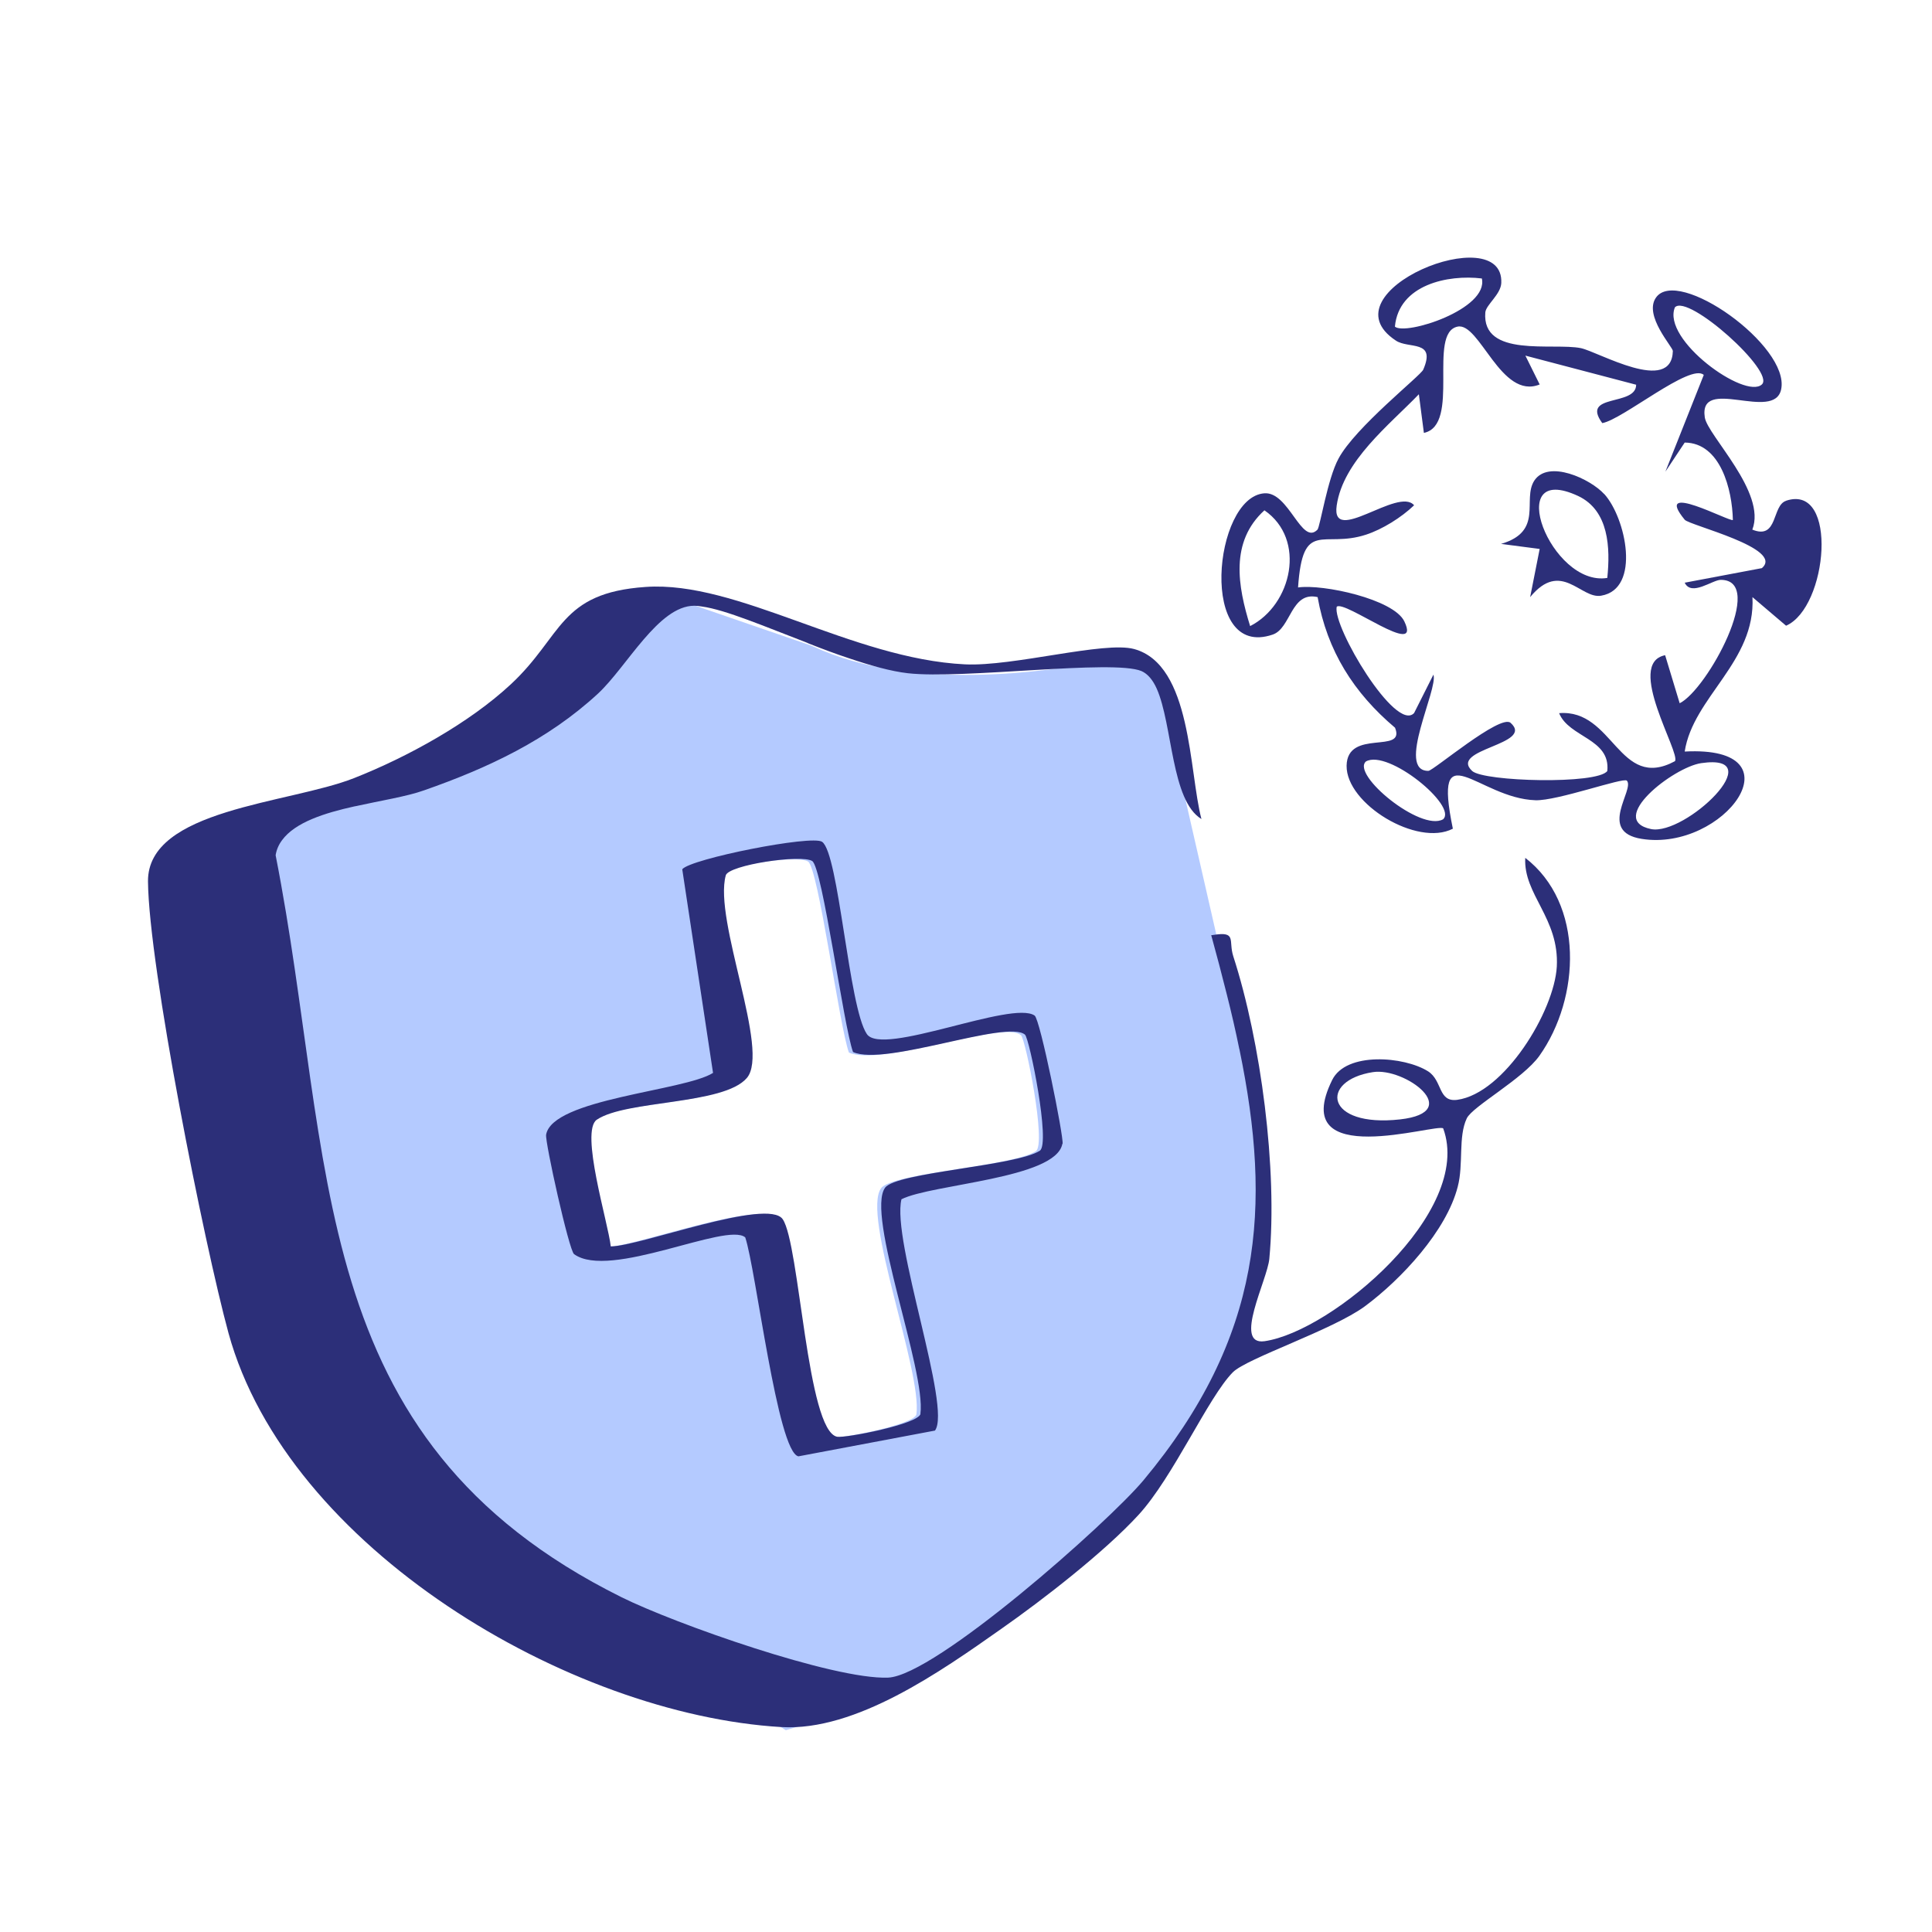 <?xml version="1.0" encoding="UTF-8"?>
<svg id="Layer_1" data-name="Layer 1" xmlns="http://www.w3.org/2000/svg" viewBox="0 0 150 150">
  <defs>
    <style>
      .cls-1 {
        fill: #2c2f79;
      }

      .cls-2 {
        fill: #b4caff;
      }
    </style>
  </defs>
  <path class="cls-2" d="M96.55,81.73s0-.04-.02-.07l-.98-4.28-1.06-4.58-4.37-19.11s1.39-2.97-5.39-2.24c0,0-10.18,2.22-18.52-.13-1.06-.3-2.09-.67-3.08-1.13-.06-.02-.09-.04-.13-.06l-8.19-2.82-2.13-.74-26.29,15.34s-6.32,3.4-6.32,3.4l-.61,1.44h0l-4.76,5.64,12.14,40.75,34.17,21.19s26.42-7.06,35.54-31.61c0,0,3.73-6.84.02-20.97ZM79.27,80.37c.35.3,2,8.47,1.15,9.01-1.82,1.19-11.12,1.67-12.01,2.87-1.52,2.08,3.19,14.2,2.74,17.56-.17.8-5.82,1.89-6.47,1.78-2.35-.44-2.91-14.96-4.23-16.89-1.15-1.69-11.12,2.11-13.35,2.11-.2-1.84-2.41-8.95-1.08-9.84,2.3-1.54,9.83-1.13,11.64-3.23,1.84-2.11-2.6-12.24-1.63-15.74.22-.8,5.86-1.65,6.71-1.11.8.52,2.43,12.81,3.17,14.83,2.52,1.13,11.96-2.54,13.35-1.35Z"/>
  <path class="cls-1" d="M118.42,66.61c-.15,2.85,2.65,4.67,2.45,8.44-.2,3.47-4.08,9.84-7.73,10.34-1.5.2-1.13-1.48-2.26-2.21-1.85-1.17-6.36-1.54-7.45.67-3.52,7.14,8.18,3.32,8.62,3.76,2.37,6.47-8.62,15.76-13.87,16.52-2.47.35.22-4.75.37-6.4.65-6.91-.65-16.85-2.8-23.49-.39-1.22.3-1.95-1.56-1.65-.06,0-.09.02-.15.02.43,1.56.83,3.08,1.2,4.56.37,1.46.7,2.89.98,4.28.02.04.02.06.02.07,2.5,12.14,1.84,22.26-7.47,33.42-2.73,3.26-16.15,15.16-19.82,15.31-4.21.17-16.57-4.19-20.71-6.25-24.77-12.31-22.15-33.74-26.84-57.6.07-.44.24-.82.5-1.17,1.02-1.39,3.3-2.11,5.65-2.63h.02c1.98-.44,4.02-.76,5.36-1.24,4.97-1.74,9.6-3.91,13.5-7.51,2.24-2.08,4.69-6.82,7.47-6.82.17,0,.37.02.59.06,1.82.24,4.95,1.58,8.19,2.82.04.02.07.04.13.06,1.04.41,2.08.8,3.08,1.13,1.69.57,3.28,1.02,4.6,1.17,4.28.48,15.91-1.09,18.13-.17.5.22.89.7,1.19,1.37,1.24,2.8,1.11,8.69,3.47,10.12-.98-3.71-.74-11.98-5.23-13.2-2.32-.63-9.38,1.37-13.13,1.19-8.81-.43-17.65-6.51-24.79-6.01-6.73.46-6.43,3.8-10.46,7.55-3.24,3.02-8.06,5.67-12.2,7.3-5.04,1.98-16.02,2.39-15.98,8.01.06,6.62,4.36,28.14,6.25,35.07,4.58,16.68,26.44,29.62,42.93,30.59,5.78.33,12.35-4.3,17.09-7.64,3.23-2.26,8.03-5.99,10.64-8.84,2.69-2.93,5.41-9.14,7.32-11.07,1.09-1.09,7.75-3.28,10.25-5.12,2.82-2.09,6.34-5.86,7.21-9.29.46-1.74.02-3.87.7-5.3.44-.93,4.36-3.06,5.64-4.86,3.17-4.47,3.52-11.83-1.13-15.39ZM108.7,86.91c-5.84.65-6.28-3.02-2.11-3.67,2.48-.39,7.17,3.1,2.11,3.67Z"/>
  <path class="cls-1" d="M138.68,38.88c-1.13.35-.61,3.06-2.63,2.24,1.13-2.89-3.47-7.3-3.69-8.71-.5-3.28,5.41.39,5.93-2.19.69-3.37-8.06-9.57-9.73-7.1-.95,1.39,1.32,3.82,1.32,4.13-.09,3.41-5.77.07-7.14-.22-2.15-.44-7.71.78-7.42-2.78.06-.59,1.2-1.39,1.24-2.28.22-5.01-13.9.69-8.19,4.47.98.67,3.15-.09,2.13,2.26-.19.46-5.28,4.47-6.58,6.91-.85,1.56-1.43,5.28-1.63,5.51-1.24,1.28-2.22-2.97-4.13-2.82-3.97.3-5.12,12.94.65,10.97,1.43-.48,1.41-3.39,3.49-2.91.74,4.17,2.8,7.43,6.01,10.14.85,2.09-3.71.04-3.76,2.95-.04,2.97,5.49,6.32,8.25,4.89-1.59-7.66,1.98-2.35,6.41-2.21,1.69.06,6.84-1.8,7.1-1.52.63.69-2.32,3.97,1.15,4.52,6.4,1.02,12.46-7.27,3.34-6.78.65-4.23,5.52-6.97,5.26-11.99l2.61,2.22c3.24-1.41,4.08-11.03.02-9.71ZM97.06,48.61c-.96-3.1-1.58-6.54,1.11-8.99,3.28,2.26,2.13,7.34-1.11,8.99ZM130.04,23.86c1.02-1.08,7.82,5.02,6.75,5.99-1.3,1.19-7.79-3.47-6.75-5.99ZM108.3,25.36c.3-3.26,4.12-4.06,6.75-3.74.54,2.39-5.93,4.45-6.75,3.74ZM112.04,63.61c-1.74.98-7.14-3.47-5.99-4.49,1.72-.98,7.14,3.47,5.99,4.49ZM132.08,59.25c5.51-.8-1.24,5.64-3.89,5.12-3.5-.72,1.72-4.8,3.89-5.12ZM136.79,44.11l-5.99,1.13c.52,1.09,2.15-.22,2.8-.22,3.56,0-1.04,8.51-3.19,9.58l-1.13-3.73c-3.13.63,1.24,7.62.76,8.23-4.36,2.34-4.76-4.08-8.99-3.73.76,1.89,4,1.97,3.74,4.49-.76,1.06-9.58.83-10.49,0-1.85-1.72,4.89-2.04,2.98-3.74-.8-.7-6.01,3.73-6.38,3.73-2.54.02.78-6.36.39-7.47l-1.5,2.98c-1.43,1.54-6.34-6.71-6.01-8.25.59-.57,6.66,4.08,5.25,1.13-.83-1.72-6.32-2.91-8.25-2.63.37-5.38,1.93-3,5.28-4.1,1.26-.41,2.74-1.33,3.73-2.28-1.22-1.46-6.47,3.19-6.01.02.5-3.47,4.1-6.27,6.38-8.64l.39,3c2.89-.61.26-7.75,2.61-8.25,1.72-.37,3.37,5.71,6.38,4.49l-1.11-2.24,8.6,2.26c0,1.71-4.34.65-2.63,2.98,1.59-.28,6.86-4.69,7.88-3.74l-2.98,7.51,1.5-2.26c2.78.02,3.69,3.65,3.74,6.01-.19.19-6.27-3.1-3.74-.02.33.43,7.79,2.22,5.99,3.76Z"/>
  <path class="cls-1" d="M82.5,88.81c.09-.57-1.74-9.66-2.17-9.96-1.74-1.22-11.85,3.21-13.03,1.43-1.41-2.08-2.17-14.01-3.47-14.92-.78-.56-10.23,1.32-10.86,2.13l2.39,15.81c-2.22,1.41-12.48,2-12.96,4.8-.09.57,1.78,8.99,2.17,9.27,2.76,2.02,11.86-2.52,13.29-1.3.83,2.45,2.5,16.68,4.13,17l10.6-2c1.32-1.76-3.39-14.76-2.6-17.96,2.37-1.19,11.99-1.59,12.49-4.3ZM71.47,109.77c-.17.8-5.82,1.89-6.47,1.78-2.35-.44-2.91-14.96-4.23-16.89-1.15-1.69-11.12,2.11-13.35,2.11-.2-1.84-2.41-8.95-1.08-9.84,2.3-1.54,9.83-1.13,11.64-3.23,1.84-2.11-2.6-12.24-1.63-15.74.22-.8,5.86-1.65,6.71-1.11.8.52,2.43,12.81,3.17,14.83,2.52,1.13,11.96-2.54,13.35-1.35.35.3,2,8.47,1.15,9.01-1.82,1.19-11.12,1.67-12.01,2.87-1.52,2.08,3.19,14.2,2.74,17.56Z"/>
  <path class="cls-1" d="M124.55,38.36c-1.06-1.17-4.34-2.71-5.43-1.04-.95,1.48.76,3.93-2.58,4.91l3,.39-.74,3.74c2.41-2.93,3.93.17,5.51-.11,3.11-.52,1.93-6.04.24-7.9ZM124.79,44.87c-4.37.72-8.18-9.12-2.26-6.36,2.39,1.13,2.5,4.02,2.26,6.36Z"/>
</svg>